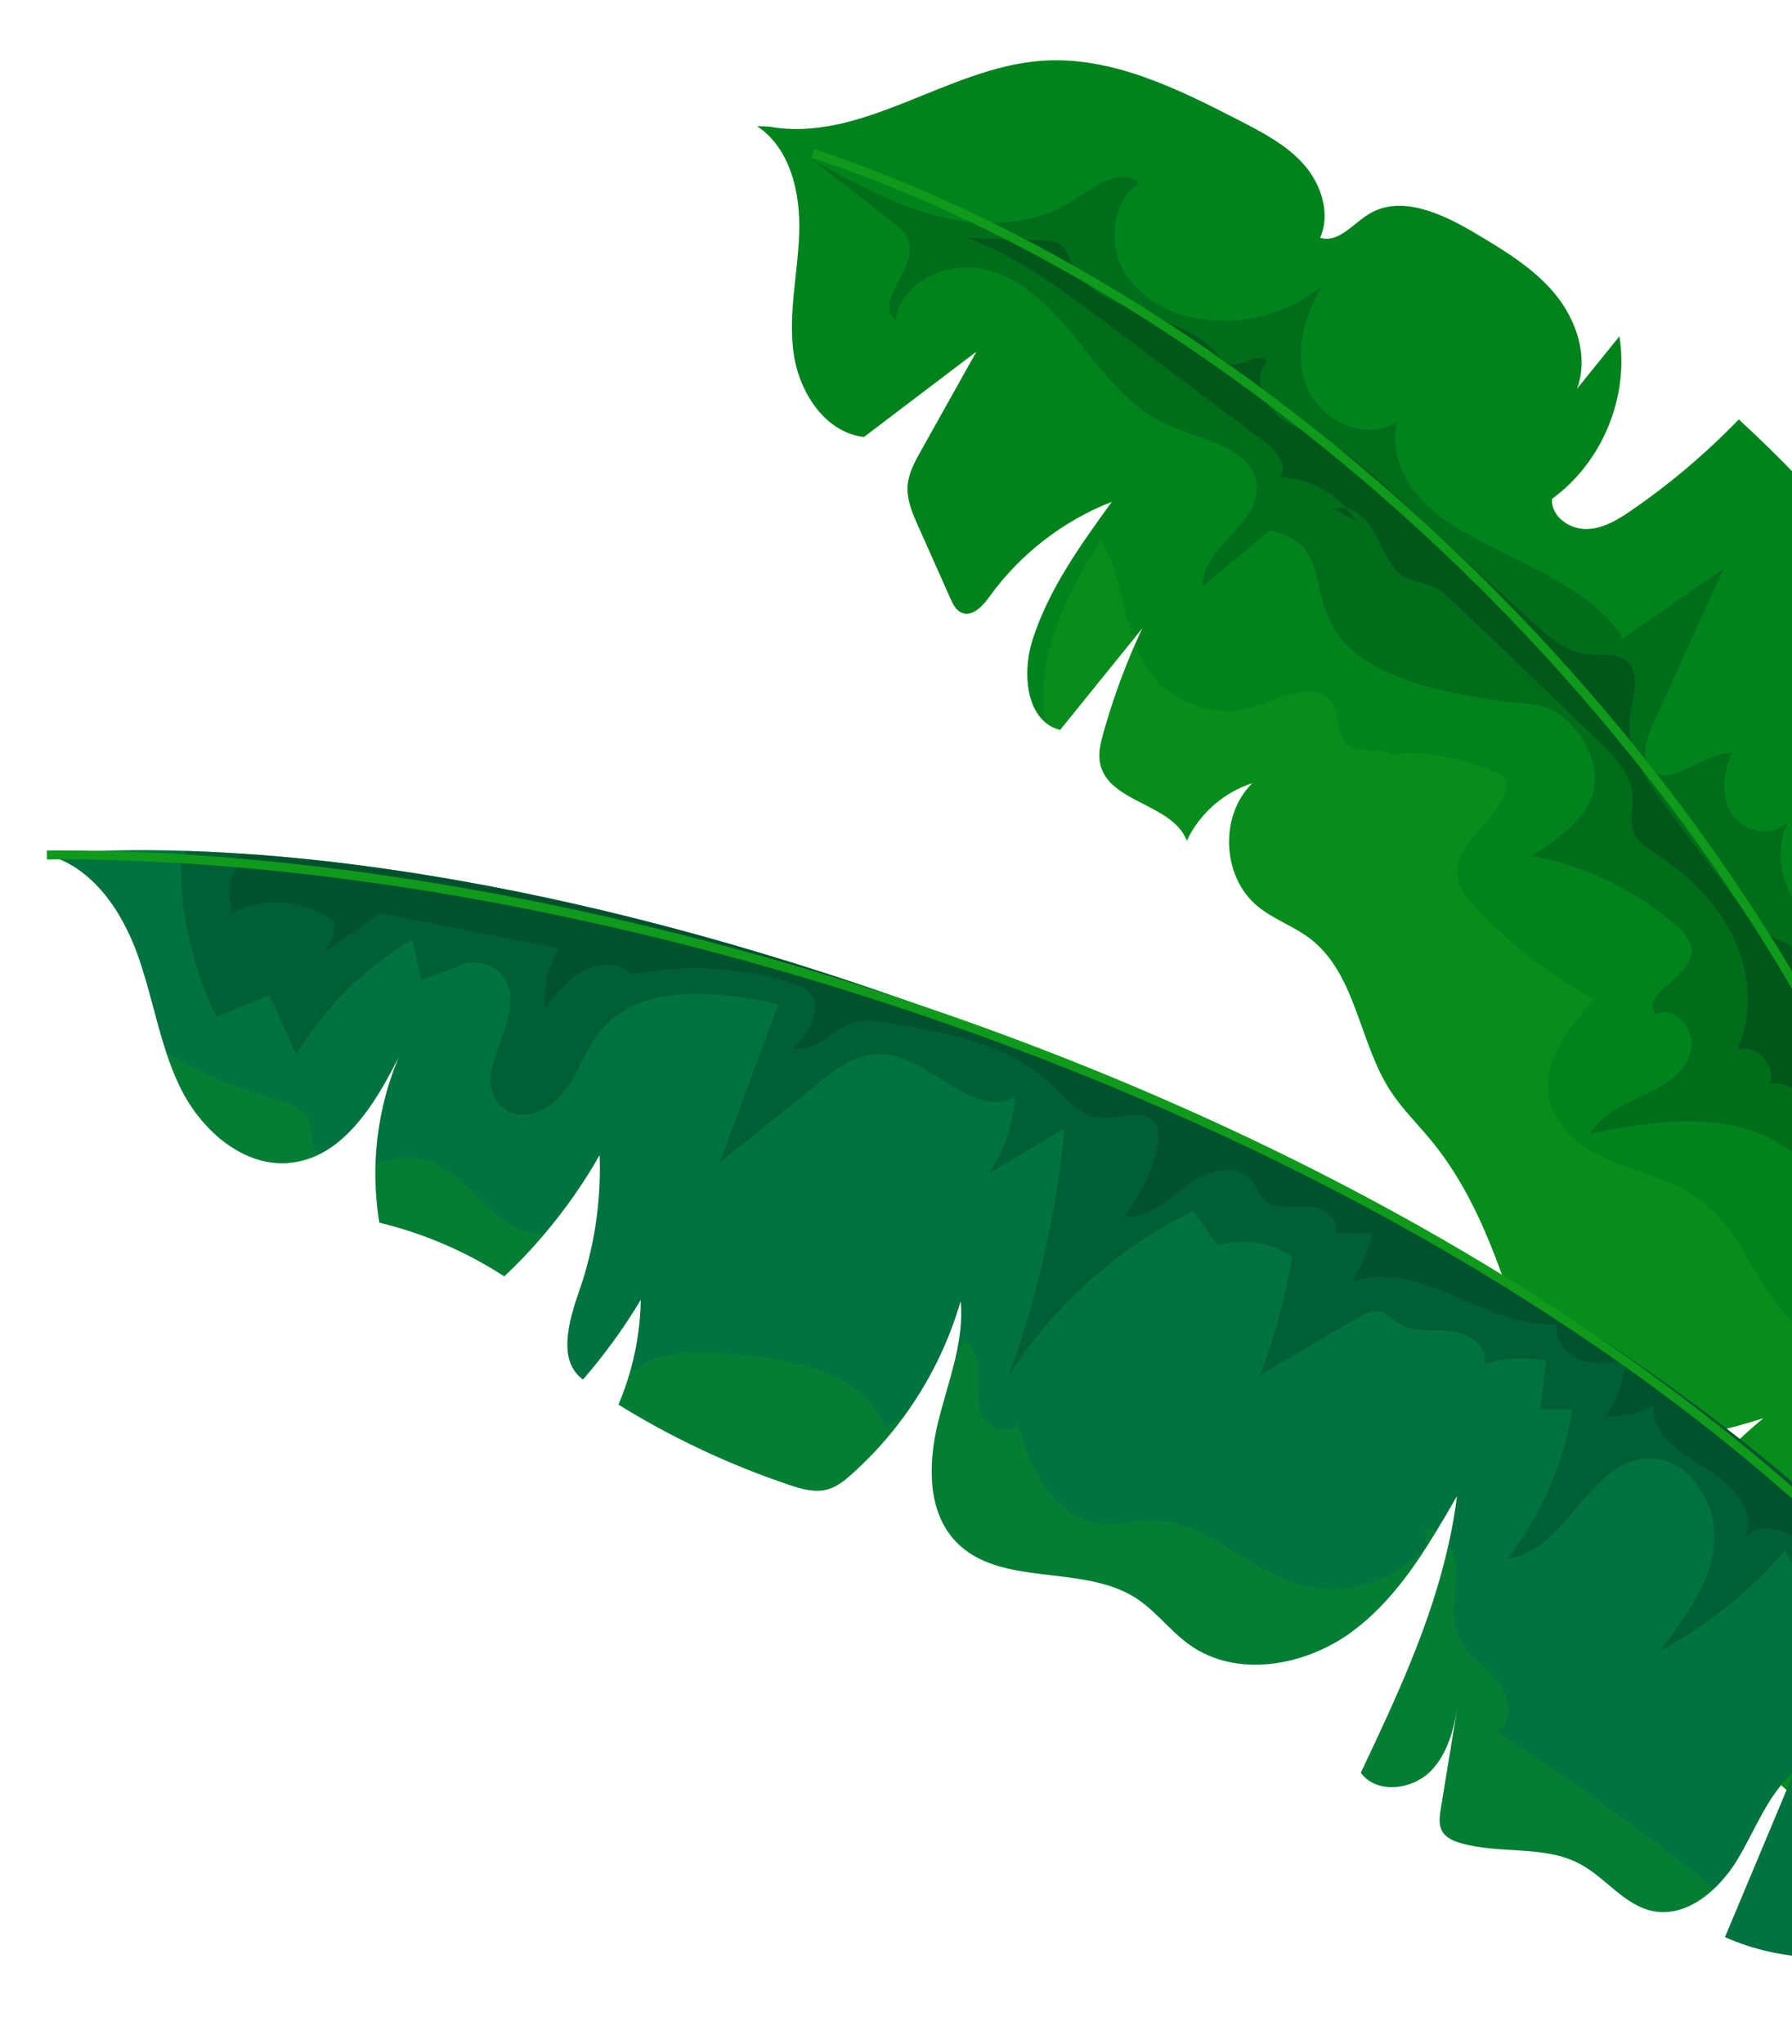 <?xml version="1.0" encoding="UTF-8"?>
<svg id="b" data-name="葉っぱ" xmlns="http://www.w3.org/2000/svg" xmlns:xlink="http://www.w3.org/1999/xlink" viewBox="0 0 500 570">
  <defs>
    <clipPath id="c">
      <rect width="500" height="570" style="fill: none;"/>
    </clipPath>
  </defs>
  <g style="clip-path: url(#c);">
    <g>
      <g>
        <path d="m675.971,414.908c-.9,2.95-3.575,4.95-6.075,6.75-14.2,10.15-28.4,20.3-42.6,30.45,15.5,5.15,34-.9,43.45-14.2-1.975,13.225,1.1,26.85-1.175,40.025-7.1,40.825-36.55,42.425-69.5,48.05-25.55,4.375-49.925,1.375-70.95-7.575-25.525-10.825-46.175-30.4-58.125-56.175-3.825-8.25-6.625-17.25-5.85-26.3,1.425-16.6,14.175-29.8,26.925-40.475-19.6,6.225-44.3,11.2-58-4.15-4.975-5.6-7.4-12.975-9.7-20.125-6.05-18.75-12.5-37.9-25-53.1-3.825-4.65-8.15-8.875-11.425-13.9-8.8-13.575-9.55-32.625-22.4-42.45-4.55-3.475-10.175-5.35-14.6-8.975-10.025-8.2-10.75-25.325-1.5-34.375-7.95,2.525-14.75,8.475-18.3,16.025-4.025-10.375-21.9-10.575-24.175-21.45-.6-2.85.125-5.825.925-8.625,2.375-8.45,5.325-16.725,8.85-24.775.65-1.475,1.3-2.9,1.975-4.35-.825,1-1.625,2.025-2.45,3.025-6.825,8.45-13.675,16.85-20.475,25.3-1.626-.4-3-1.125-4.15-2.1-5.675-4.7-6.05-15.275-3.525-23.075,4.525-14.125,13.375-26.4,22.1-38.425-13.575,5.3-25.575,14.575-34.1,26.4-1.925,2.65-4.825,5.825-7.825,4.525-1.576-.675-2.4-2.375-3.1-3.925-2.975-6.7-5.975-13.4-8.95-20.075-1.65-3.675-3.325-7.55-3-11.55.3-3.425,2-6.525,3.675-9.525,5.175-9.25,10.35-18.5,15.525-27.725-10.45,7.925-20.9,15.85-31.375,23.8-11.025-1.25-18.3-12.775-19.7-23.8-1.425-11.025,1.3-22.125,1.625-33.225.35-11.1-2.5-23.5-11.75-29.65l3.35.125c25.9,4.675,49.65-16.4,75.9-18.35,19.475-1.45,38,7.725,55.375,16.675,6.5,3.35,13.2,6.825,18,12.325,4.825,5.525,7.425,13.625,4.475,20.325,4.9,1.625,9.025-3.725,13.4-6.475,9.025-5.7,20.7-.225,29.875,5.225,8.1,4.825,16.375,9.775,22.35,17.05,5.975,7.3,9.3,17.475,6.05,26.325,3.925-4.875,7.875-9.75,11.825-14.625,2.725,17-4.85,35.225-18.8,45.325-.375,4.725,4.675,8.45,9.425,8.425,4.725,0,9.025-2.65,12.925-5.35,10.725-7.375,20.7-15.85,29.751-25.225,23.3,21.35,43.775,45.775,60.7,72.45-15.425,17.8-12.475,30.675-25.4,50.375,17.175-5.975,29.726-14.375,43.775-25.95,1.65,2.675,43.8,57.2,62.525,89.725,18.85,32.725,34.925,67.05,48,102.5,1.05,2.85,2.1,5.95,1.225,8.85Z" style="fill: #00831c;"/>
        <g style="opacity: .34;">
          <path d="m594.674,524.534c-20.053,4.726-42.622-4.513-53.605-21.944,12.078,3.569,25.609-9.244,22.702-21.499-1.095-4.618-3.941-8.594-5.941-12.898-2.359-5.077-3.536-10.609-4.696-16.086-2.599-12.275-5.198-24.55-7.796-36.826-.637-3.01-1.395-6.235-3.696-8.277-1.493-1.325-3.459-1.975-5.4-2.435-11.876-2.814-25.06.678-33.985,9.004-.845-11.956,18.483-14.949,22.486-26.247,1.402-3.956.64-8.311-.137-12.435-4.062-21.565-9.979-45.832-29.109-56.584-15.371-8.641-34.387-5.574-51.7-2.231,3.062-5.319,9.169-7.921,14.73-10.517,5.561-2.596,11.47-6.113,13.195-12.003,1.724-5.89-4.265-13.488-9.779-10.793-4.358-5.702,9.352-9.853,10.031-16.997.302-3.176-2.196-5.872-4.616-7.951-11.335-9.738-25.258-16.435-39.942-19.212,8.638-5.226,18.438-12.608,17.506-22.661-.826-8.914-8.174-18.63-17.087-19.472-84.37-7.963-44.491-42.702-73.593-48.534-6.244,5.192-12.487,10.384-18.731,15.576-.191-10.898,15.826-17.05,15.142-27.929-.669-10.645-14.975-12.797-24.756-17.052-10.237-4.454-17.365-13.767-24.336-22.487-6.971-8.72-14.883-17.638-25.623-20.684-10.74-3.046-24.654,2.772-26.003,13.854-6.552-4.723,6.149-14.462,3.596-22.125-.735-2.205-2.662-3.761-4.496-5.189-7.354-5.725-14.707-11.449-22.061-17.173,11.325,6.316,22.829,12.703,35.438,15.729,12.609,3.026,26.686,2.316,37.503-4.834,5.582-3.69,12.871-9.049,17.926-4.664-7.64,5.368-8.82,17.146-3.976,25.13,4.843,7.983,14.255,12.338,23.552,13.213,11.319,1.065,23.006-2.54,31.758-9.796-5.503,8.514-8.374,19.557-4.368,28.869,4.005,9.312,16.609,14.885,24.981,9.168-2.052,7.845,1.524,16.302,7.128,22.163,5.604,5.861,12.991,9.63,20.227,13.29,2.727,1.379,5.454,2.758,8.18,4.137,10.412,5.266,21.34,10.99,27.509,20.894,9.338-6.454,18.676-12.908,28.014-19.363-6.596,14.526-13.191,29.052-19.787,43.579-1.757,3.869-3.378,8.825-.547,11.994,5.475,6.127,14.51-4.448,22.724-4.221-2.539,5.452-3.195,12.271.191,17.243,3.385,4.971,11.638,6.469,15.445,1.812-4.713,9.804-.929,22.867,8.294,28.635,9.223,5.768,22.624,3.452,29.377-5.077,7.086,7.155,5.464,19.008,2.228,28.544-3.236,9.537-7.637,19.708-4.528,29.287,2.229,6.867,7.949,11.982,11.398,18.324,3.443,6.33,4.842,14.174,10.488,18.651,6.539,5.185,16.16,3.669,23.79.288,7.63-3.381,14.728-8.394,22.97-9.701-5.391,17.413-26.871,28.9-25.593,47.084.397,5.656,3.102,10.919,3.824,16.543.722,5.624-1.606,12.504-7.143,13.724-1.071,4.513,4.873,7.358,9.51,7.453,4.637.096,10.343-.169,12.674,3.841,3.576,6.15-5.292,11.962-7.867,18.593-3.195,8.227,4.888,17.298,13.618,18.59,8.73,1.292,17.29-2.659,25.232-6.507-6.496,8.714-11.178,18.774-13.664,29.354,11.338,2.379,23.866-2.467,30.651-11.857,3.283,2.965-.08,8.234-3.354,11.209-16.058,14.594-32.117,29.188-48.175,43.782l2.071-5.296Z" style="fill: #004217;"/>
        </g>
        <g style="opacity: .51;">
          <path d="m372.311,141.969c4.709-1.626,9.31,2.82,11.592,7.249,2.283,4.429,4.041,9.711,8.493,11.948,2.082,1.046,4.486,1.25,6.659,2.094,2.929,1.138,5.278,3.367,7.544,5.543,12.991,12.473,25.983,24.945,38.974,37.418,4.649,4.464,9.608,9.569,9.973,16.003.197,3.47-.973,7.161.496,10.311,1.12,2.401,3.519,3.891,5.734,5.346,9.058,5.951,17.169,13.752,21.876,23.515,4.707,9.763,5.66,21.65.959,31.416,5.248-2.042,11.409,4.48,9.07,9.603,5.019-1.564,9.578,3.276,12.501,7.645,12.463,18.634,22.413,38.946,29.496,60.215,2.54,7.626,4.515,16.675-.229,23.163,2.136-.806,4.271-1.612,6.407-2.418,6.876,14.155,13.752,28.31,20.628,42.465,2.368,4.874,7.116,10.658,11.96,8.228-10.296-24.841-20.508-53.668-8.175-77.562-2.281,2.904-6.761,3.221-10.138,1.729-3.378-1.492-5.911-4.367-8.331-7.156-9.916-11.431-20.076-23.284-24.723-37.685-4.746-14.711-3.092-31.368,4.456-44.857-3.097,1.884-6.747,2.847-10.371,2.737.327-5.008-3.776-9.28-8.235-11.583-4.459-2.303-9.508-3.355-13.831-5.904-5.134-3.026-8.849-7.916-12.428-12.681-5.837-7.772-11.674-15.544-17.511-23.316-5.598-7.454-11.491-15.924-10.422-25.184.648-5.612,3.4-12.518-1.02-16.036-2.838-2.259-6.929-1.39-10.54-1.743-6.3-.617-11.426-5.137-16.074-9.435-12.905-11.93-25.809-23.86-38.713-35.79-5.725-5.293-11.543-10.652-18.472-14.229-4.811-2.484-10.191-4.136-14.158-7.82-3.967-3.684-5.881-10.461-2.221-14.451-2.522-2.559-6.763,1.566-10.261.744-1.76-.414-2.94-2.001-4.154-3.34-10.701-11.806-32.965-10.071-39.901-24.416-1.054-2.179-1.801-4.78-3.92-5.949-1.203-.664-2.636-.722-4.01-.764-7.094-.22-14.187-.44-21.281-.66,14.227,5.379,26.602,14.626,38.767,23.756,14.67,11.01,29.34,22.021,44.011,33.031,3.254,2.443,6.834,6.796,4.314,9.992,8.548.123,16.882,4.934,21.264,12.274l-6.055-3.445Z" style="fill: #004217;"/>
        </g>
        <path d="m226.827,42.794c117.476,38.692,248.796,154.019,305.437,295.764,56.641,141.745,75.323,223.72,84.142,274.318" style="fill: none; stroke: #0f9a1b; stroke-miterlimit: 10; stroke-width: 2.5px;"/>
      </g>
      <g style="opacity: .41;">
        <path d="m316.271,178.233c-6.825,8.45-13.675,16.85-20.475,25.3-1.626-.4-3-1.125-4.15-2.1-1.1-6.35-.675-13.075.825-19.35,2.7-11.35,8.6-21.625,14.6-31.625,5.25,8.225,6.05,18.6,9.2,27.775Z" style="fill: #0f9a1b;"/>
      </g>
      <g style="opacity: .41;">
        <path d="m529.121,518.408c-25.525-10.825-46.175-30.4-58.125-56.175-3.825-8.25-6.625-17.25-5.85-26.3,1.425-16.6,14.175-29.8,26.925-40.475-19.6,6.225-44.3,11.2-58-4.15-4.975-5.6-7.4-12.975-9.7-20.125-6.05-18.75-12.5-37.9-25-53.1-3.825-4.65-8.15-8.875-11.425-13.9-8.8-13.575-9.55-32.625-22.4-42.45-4.55-3.475-10.175-5.35-14.6-8.975-10.025-8.2-10.75-25.325-1.5-34.375-7.95,2.525-14.75,8.475-18.3,16.025-4.025-10.375-21.9-10.575-24.175-21.45-.6-2.85.125-5.825.925-8.625,2.375-8.45,5.325-16.725,8.85-24.775,1.1,2.95,2.5,5.75,4.4,8.3,6.425,8.625,18.55,12.45,28.775,9.15,7.675-2.5,18.025-7.625,22.05-.625,1.925,3.35.825,8.175,3.65,10.85,2.3,2.2,5.95,1.7,9.125,1.975,1.25.1,2.575.575,3.675,1.25,8.625-1.65,18.725,1.175,27.4,4.25,1.775.625,3.75,1.425,4.375,3.2.425,1.15.125,2.45-.325,3.6-3.325,8.525-14.65,14.175-13.125,23.175.525,3.25,2.775,5.925,5,8.35,9.525,10.275,20.775,18.975,33.1,25.625-7.15,7.875-14.875,17.6-12.525,28,1.925,8.625,10.2,14.25,18.375,17.55,8.175,3.275,17.125,5.25,24.125,10.6,8.4,6.4,12.725,16.65,18.55,25.5,5.825,8.825,15.1,17.15,25.575,15.775,1.775,10.35-9.025,21.025-4.4,30.475,1.775,3.575,5.425,5.875,7.55,9.25,4.075,6.5,1.6,15.05-2.075,21.775-3.65,6.725-8.525,13.225-9.125,20.85-.45,5.625,1.5,11.25,1,16.875-.525,5.7-3.525,11.575-1.35,16.875,1.6,3.925,5.575,6.25,8.775,9.025,5.1,4.4,8.575,10.6,9.8,17.2Z" style="fill: #0f9a1b;"/>
      </g>
    </g>
    <g>
      <path d="m576.746,506.278c-1.025,2.025-2.15,3.975-3.375,5.85-18.875,29.15-60.1,42.25-92.075,28.075,6.45-15.4,12.9-30.775,19.35-46.175-7.45,6.4-10.825,16.2-15.9,24.6-1.725,2.85-3.925,5.65-6.425,8-4.85,4.6-10.875,7.575-17.225,6.275-7.9-1.625-13.05-9.25-20.175-13.075-10-5.4-22.475-2.675-33.4-5.875-2-.575-4.1-1.475-5.125-3.3-1.025-1.825-.725-4.075-.4-6.15,1.55-9.425,3.075-18.85,4.625-28.275-1.1,6.45-2.85,12.95-7.35,17.575-5.175,5.35-15.199,6.575-19.574.55,9.775-20.625,19.624-41.625,24.5-63.8,1-4.4,1.775-8.825,2.325-13.325-1.875,3.25-3.775,6.525-5.75,9.75-6.45,10.65-13.725,20.85-23.7,28.15-13.025,9.525-32,12.9-45.125,3.575-5.4-3.825-9.4-9.425-14.95-13.025-15.025-9.725-38.025-2.85-50.35-15.85-7.975-8.425-7.675-21.7-4.95-33,1.45-5.925,3.4-11.825,4.8-17.775,1.275-5.375,2.05-10.775,1.55-16.25-3.325,11.5-8.675,22.4-15.725,32.075-4.275,5.85-9.15,11.275-14.55,16.1-2.075,1.875-4.3,3.675-7,4.4-3.475.9-7.15-.15-10.575-1.3-16.65-5.6-32.675-13.125-47.625-22.375,1.25-2.925,2.3-5.925,3.175-8.975,1.9-6.575,2.925-13.4,3.05-20.25-4.725,7.85-10.125,15.3-16.125,22.225-7.225-5.2-3.975-16.35-1.05-24.75,4.225-12.1,6.15-25,5.675-37.825-4.425,7.8-9.575,15.15-15.375,21.975-3.5,4.15-7.25,8.1-11.225,11.825-10.65-6.925-22.5-12-34.85-14.975-.9-5.45-1.25-11-1.075-16.55.35-10.1,2.525-20.125,6.425-29.475-5.35,10.55-12.175,22.15-22.3,27.075h-.025c-2.325,1.125-4.85,1.9-7.55,2.225-13.025,1.55-24.85-8.725-30.75-20.425-1.7-3.35-3.05-6.85-4.225-10.4-2.925-8.875-4.75-18.175-7.9-27-4.4-12.35-12.675-24.675-25.376-28,0,0,13.475-1.95,38.85-1.125,4.575.15,9.525.375,14.875.725,54.4,3.525,148.1,19.125,271.45,75.75,179.5,82.425,228.15,169.925,236.9,188.8,1.125,2.425,1.6,3.725,1.6,3.725Z" style="fill: #00733f;"/>
      <g style="opacity: .36;">
        <path d="m576.746,506.278c-1.025,2.025-2.15,3.975-3.375,5.85-8.875,1.55-18.425-1.65-21.575-10-8.6,6.775-18.7,11.675-29.375,14.2,1.875-6,6.125-10.875,9.375-16.25,3.275-5.35,5.6-12.05,3.15-17.825-2.45-5.8-11.525-8.4-15.075-3.225,6.125-10.325-2.75-25.825-14.75-25.75l3.825-9.75c-2.825.55-5.625,1.1-8.425,1.65,1.125-4.3.175-9.1-2.525-12.625-9.875,11.325-21.8,20.85-35.05,27.975,7-9,14.275-18.7,15.325-30.05,1.05-11.35-7.15-24.3-18.55-23.8-16.45.725-22.7,25.85-39.025,27.95,9.3-12.125,15.575-26.55,18.05-41.625h-8.975c.55-4.525,1.1-9.075,1.65-13.6-5.775-1.025-11.775-.7-17.4.95,1.4-4.8-4.325-8.725-9.3-9.2-4.975-.5-10.45.525-14.65-2.2-1.675-1.1-3.075-2.75-5.05-3.2-2.2-.525-4.425.675-6.4,1.825-9,5.3-18.025,10.6-27.049,15.9,4.15-10.7,7.149-21.825,8.974-33.125-6.05-3.95-13.825-5.1-20.75-3.1-2.3-3.2-4.625-6.375-6.925-9.575-20.9,10.275-38.9,26.35-51.425,45.975,8.05-22.225,13.325-45.475,15.625-69-7.05,4.2-14.1,8.4-21.15,12.6,4.25-6.325,6.8-13.8,7.25-21.4-12.175,6.675-24.225-12.175-38.1-11.975-6.45.075-12,4.325-17.05,8.4-9.075,7.325-18.175,14.65-27.25,22,5.45-14.75,10.925-29.5,16.4-44.25-17.325-3.725-38.65-6.175-49.775,7.625-3.925,4.875-5.8,11.1-9.5,16.15-3.675,5.075-10.55,8.925-16.1,6.075-1.05-.55-2-1.3-2.75-2.2-7.575-9.15,7.6-23.475,2.2-34.05-2.425-4.75-9.125-6.7-13.725-3.975-3.35,1.2-6.675,2.4-10,3.6-.85-3.75-1.675-7.5-2.5-11.225-13.225,7.775-24.475,18.925-32.35,32.075-2.475-5.55-4.95-11.1-7.425-16.65-4.925,2.025-9.85,4.05-14.775,6.075-6.65-13.225-10.1-28.075-9.925-42.9l1.375-3.35c51.2,1.6,150.875,14.3,286.325,76.475,202.575,93.025,238.5,192.525,238.5,192.525Z" style="fill: #003b22;"/>
      </g>
      <g style="opacity: .36;">
        <path d="m575.146,502.553c-9.275.5-17.125-10.1-26.75-9.875-3.6-7.25-7.2-14.525-10.775-21.775-2.1-1.05-4.175-2.1-6.25-3.175-2.65-5.225-5.3-10.475-7.95-15.725-5.7-3.1-9-10.1-7.775-16.5-5.45.125-9.9-4-14.575-6.825-4.675-2.8-11.8-3.9-14.7.725,4.625-6.875-2.825-15.525-9.975-19.7-7.15-4.2-16-9.725-14.925-17.925-4,2.4-8.775,3.425-13.4,2.875,3.2-4.375,5.15-9.675,5.5-15.075-4.25.525-8.7,1.05-12.7-.425-4.025-1.475-7.4-5.65-6.45-9.825-19.8.975-38.4-18.55-57.075-11.9,2.45-4.225,4.375-8.75,5.675-13.45-3.525-.05-7.05-.1-10.55-.15,1.85-3.85-3.45-7.375-7.7-7.425-4.275-.05-9.225.975-12.225-2.075-1.425-1.425-2.025-3.525-3.275-5.1-4.175-5.25-12.725-2.725-18.075,1.325-5.375,4.05-10.9,9.45-17.55,8.675,4.325-5.525,7.45-12,9.15-18.8.6-2.35.95-5-.35-7-3.075-4.7-10.3-1.15-15.85-1.75-5.55-.575-9.375-5.575-13.425-9.4-11.55-10.975-28.25-14.15-43.95-16.85-3.925-.675-8.05-1.325-11.775.025-5.575,2.025-10.2,8.375-15.9,6.775,4.075-4.25,8.275-11,4.35-15.4-1.35-1.5-3.35-2.2-5.275-2.8-14.275-4.4-29.65-5.2-44.325-2.325-3.5-3.45-9.425-3.275-13.75-.9-4.325,2.375-7.425,6.45-10.375,10.4-.65-5.8.7-11.8,3.775-16.75-16.651-3.275-33.275-6.55-49.925-9.85-5.35,3.775-10.725,7.525-16.075,11.275,2.4-2.25,3.65-5.65,3.3-8.925-7.95-5.925-19.225-6.95-28.125-2.6-1.85-4.05-1.35-9.075,1.275-12.65l.4-3.7c54.4,3.525,148.1,19.125,271.45,75.75,179.5,82.425,228.15,169.925,236.9,188.8Z" style="fill: #003b22;"/>
      </g>
      <path d="m13.075,238.415c206.044-1.339,533.462,122.838,601.24,344.802" style="fill: none; stroke: #0f9a1b; stroke-miterlimit: 10; stroke-width: 2.5px;"/>
      <g style="opacity: .27;">
        <path d="m87.321,319.078c.3,1.125.825,2.1,1.55,2.925-2.325,1.125-4.85,1.9-7.55,2.225-13.025,1.55-24.85-8.725-30.75-20.425-1.7-3.35-3.05-6.85-4.225-10.4,8.975,5.5,18.7,9.725,28.825,12.525,4.65,1.275,10.15,2.975,11.45,7.6.5,1.8.225,3.75.7,5.55Z" style="fill: #0f9a1b;"/>
      </g>
      <g style="opacity: .27;">
        <path d="m115.921,322.803c14.25,1.45,21.825,22.3,36,21.3-3.5,4.15-7.25,8.1-11.225,11.825-10.65-6.925-22.5-12-34.85-14.975-.9-5.45-1.25-11-1.075-16.55,3.725-.9,7.4-1.975,11.15-1.6Z" style="fill: #0f9a1b;"/>
      </g>
      <g style="opacity: .27;">
        <path d="m246.971,397.728c1.85-.8,3.65-1.75,5.35-2.85-4.275,5.85-9.15,11.275-14.55,16.1-2.075,1.875-4.3,3.675-7,4.4-3.475.9-7.15-.15-10.575-1.3-16.65-5.6-32.675-13.125-47.625-22.375,1.25-2.925,2.3-5.925,3.175-8.975,1.05-.75,2.125-1.45,3.225-2.075,7.775-4.35,17.275-3.725,26.15-3,16.275,1.375,35.725,4.925,41.85,20.075Z" style="fill: #0f9a1b;"/>
      </g>
      <g style="opacity: .27;">
        <path d="m377.071,455.128c-13.025,9.525-32,12.9-45.125,3.575-5.4-3.825-9.4-9.425-14.95-13.025-15.025-9.725-38.025-2.85-50.35-15.85-7.975-8.425-7.675-21.7-4.95-33,1.45-5.925,3.4-11.825,4.8-17.775.875-1.8,1.625-3.65,2.225-5.575,3.325,2,4.2,6.4,4.225,10.25.025,3.875-.4,7.975,1.425,11.375,1.825,3.4,7.15,5.15,9.525,2.1,3.4,12.6,10.95,26.8,23.975,27.7,4.2.3,8.35-.9,12.55-1.025,15.65-.375,27.65,13.975,42.75,18.075,12.3,3.35,26.375-.975,34.675-10.675l-.1-5.175c1.125.05,2.125.35,3.025.875-6.45,10.65-13.725,20.85-23.7,28.15Z" style="fill: #0f9a1b;"/>
      </g>
      <g style="opacity: .27;">
        <path d="m478.321,526.628c-4.85,4.6-10.875,7.575-17.225,6.275-7.9-1.625-13.05-9.25-20.175-13.075-10-5.4-22.475-2.675-33.4-5.875-2-.575-4.1-1.475-5.125-3.3-1.025-1.825-.725-4.075-.4-6.15,1.55-9.425,3.075-18.85,4.625-28.275-1.1,6.45-2.85,12.95-7.35,17.575-5.175,5.35-15.199,6.575-19.574.55,9.775-20.625,19.624-41.625,24.5-63.8,1.45,2.475,2.15,5.65,2.125,8.525-.1,5.75-1.75,11.775.5,17.075,2.15,5.05,7.3,8.05,10.85,12.25,3.575,4.175,4.875,11.675.1,14.4,20.25,13.15,39.85,27.25,58.775,42.275.6.475,1.225.975,1.775,1.55Z" style="fill: #0f9a1b;"/>
      </g>
    </g>
  </g>
</svg>
